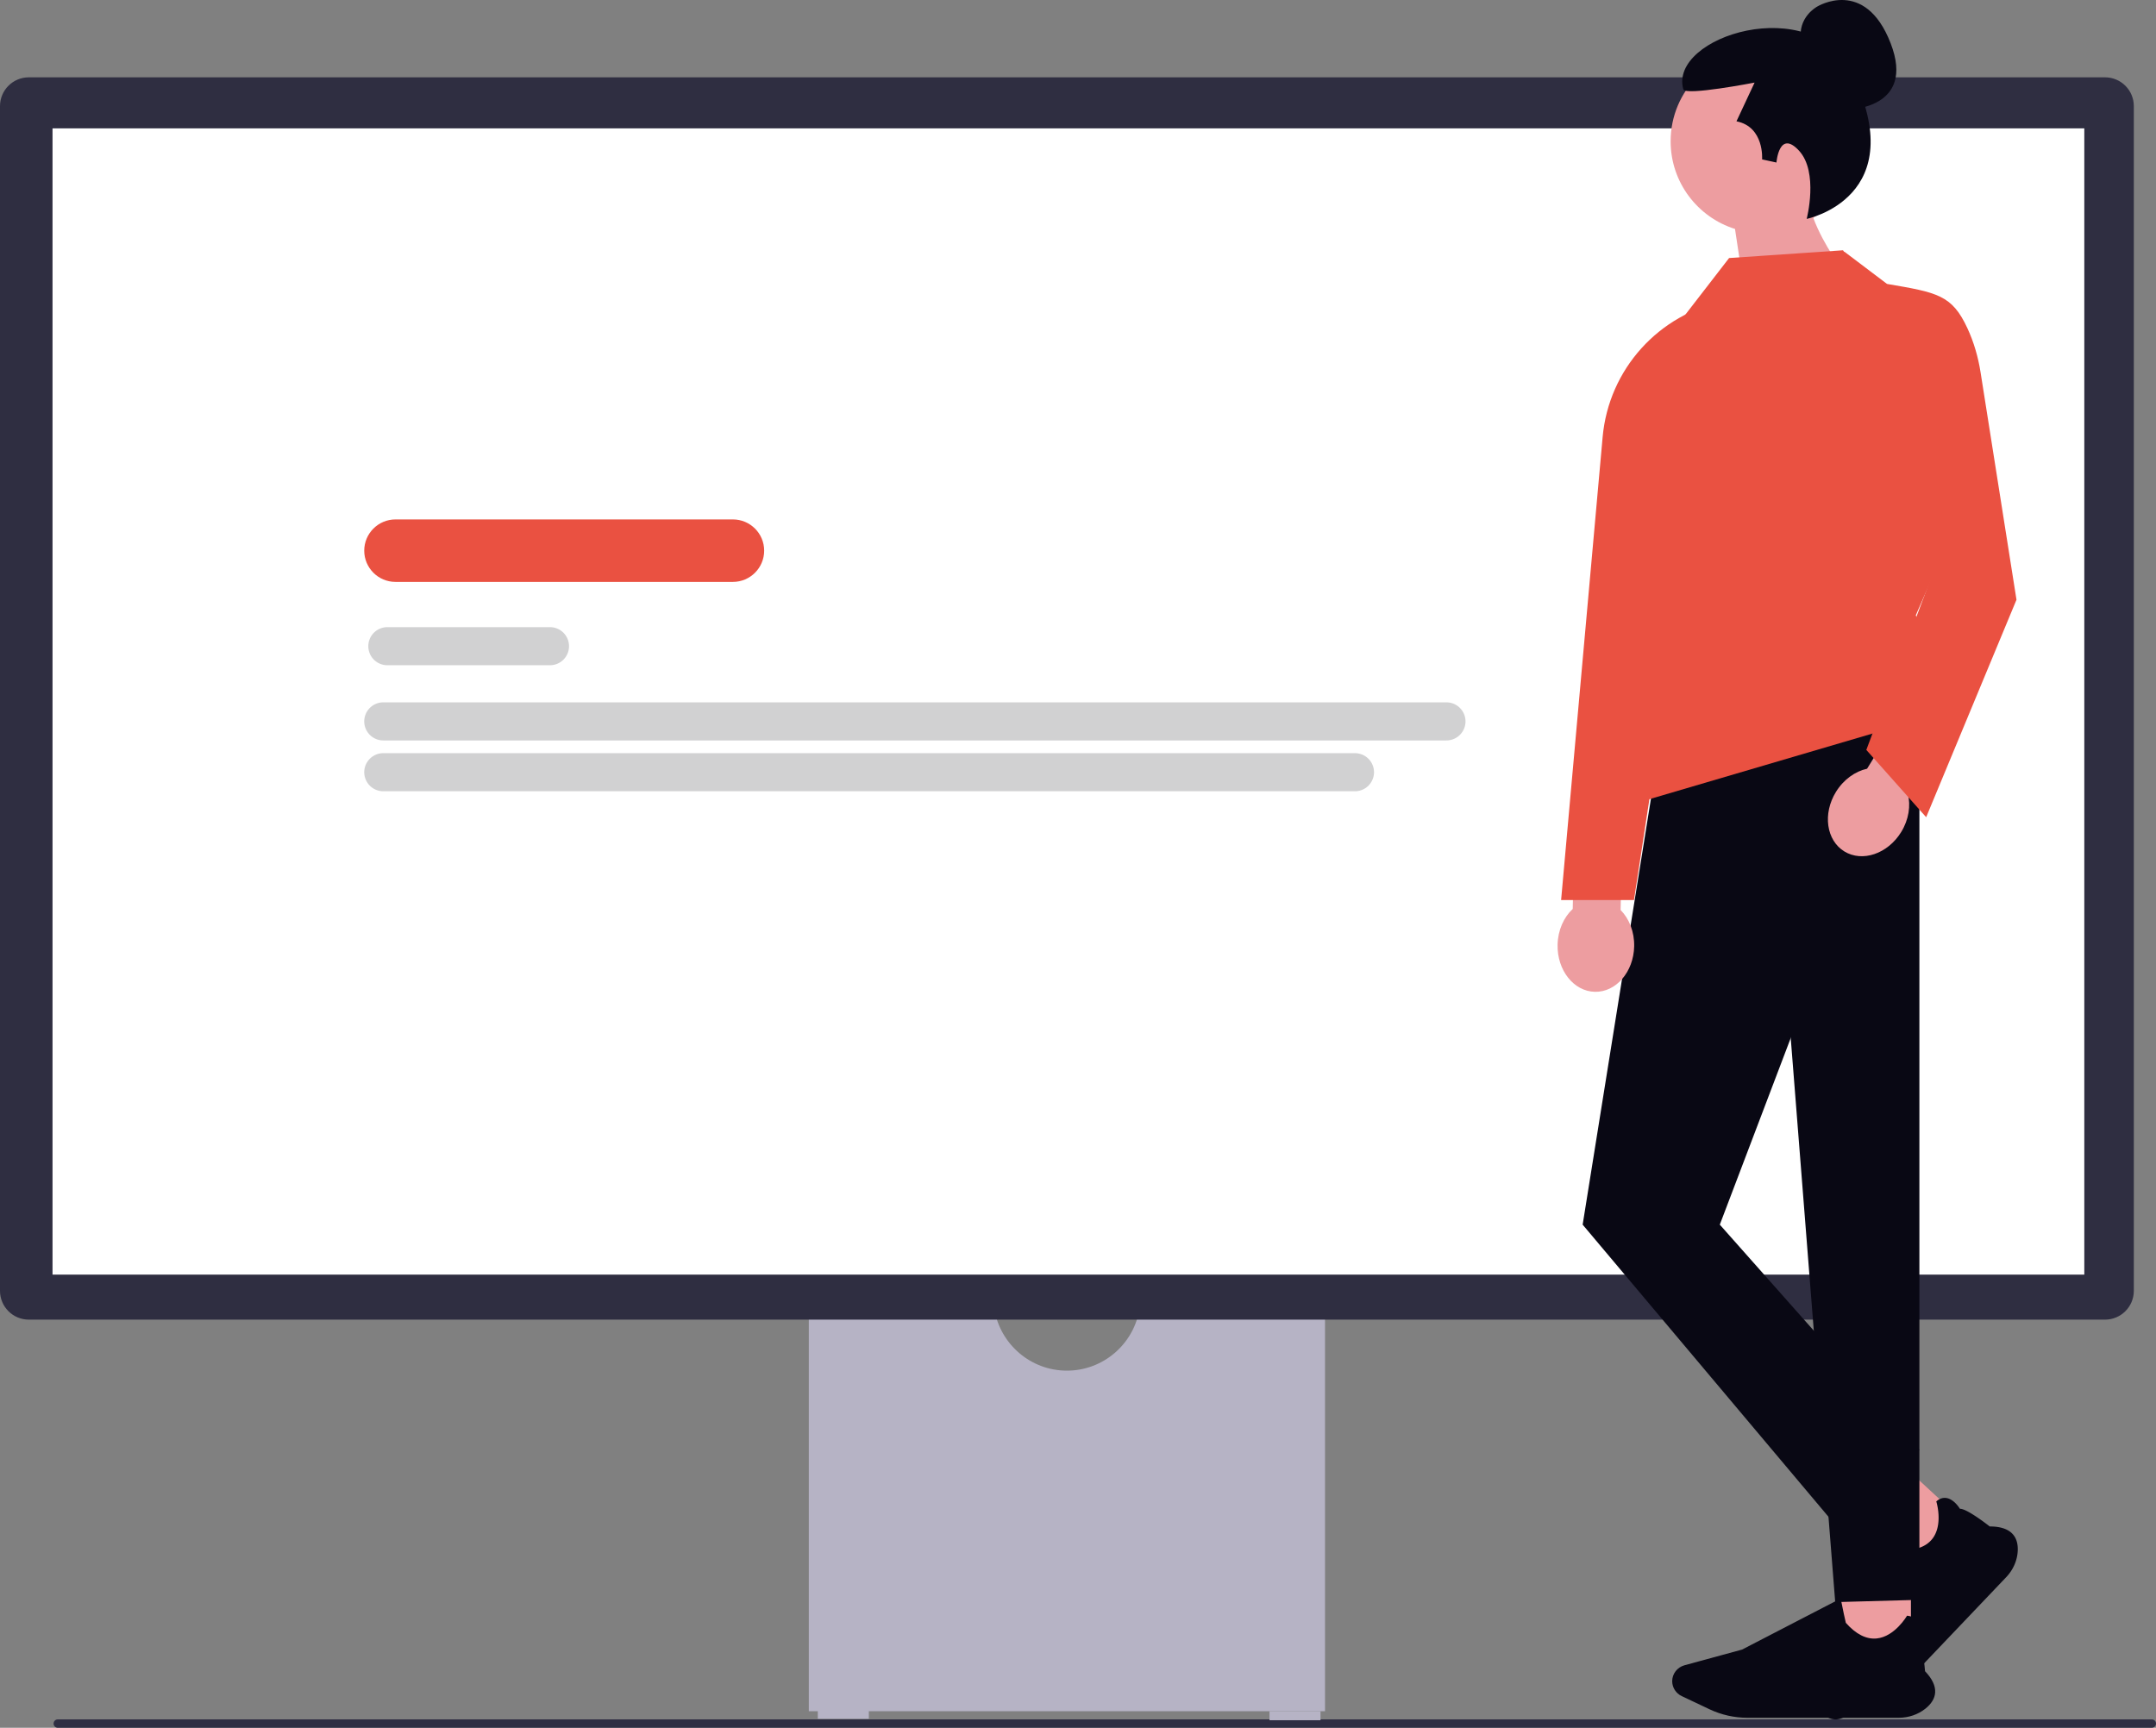 <svg xmlns="http://www.w3.org/2000/svg" width="610.82" height="489.571"><rect width="100%" height="100%" fill="#808080" stroke="none"/><path fill="#2f2e43" d="M15.18 488.38c0 .66.53 1.19 1.19 1.19h593.26c.66 0 1.19-.53 1.19-1.19s-.53-1.19-1.19-1.19H16.37c-.66 0-1.19.53-1.19 1.19Z"/><path fill="#b6b3c5" d="M322.818 370.945c-1.629 9.874-10.221 17.43-20.549 17.43s-18.92-7.556-20.55-17.43h-52.573V484.88h146.246V370.945h-52.574Z"/><path fill="#b6b3c5" d="M231.697 484.455h14.454v2.551h-14.454zM359.662 484.881h14.454v2.551h-14.454z"/><path fill="#2f2e41" d="M596.385 373.92H8.153c-4.496 0-8.153-3.657-8.153-8.152V30.065c0-4.496 3.657-8.154 8.153-8.154h588.232c4.495 0 8.153 3.658 8.153 8.154v335.703c0 4.495-3.658 8.153-8.153 8.153Z"/><path fill="#fff" d="M14.88 36.366h575.629v324.801H14.88z"/><path fill="#d1d1d2" d="M522.121 161.103h-31.41c-2.728 0-4.949-2.22-4.949-4.95s2.22-4.95 4.95-4.95h31.41c2.728 0 4.949 2.22 4.949 4.95s-2.22 4.95-4.95 4.95ZM558.242 161.103h-14.657c-2.73 0-4.95-2.22-4.95-4.95s2.22-4.95 4.95-4.95h14.657c2.73 0 4.95 2.22 4.95 4.95s-2.22 4.95-4.95 4.95Z"/><path fill="#ea5141" d="M207.647 164.883h-95.604c-4.88 0-8.851-3.97-8.851-8.851s3.97-8.851 8.85-8.851h95.605c4.88 0 8.85 3.97 8.85 8.85s-3.97 8.852-8.85 8.852Z"/><path fill="#d1d1d2" d="M155.813 188.496H109.74a5.401 5.401 0 0 1-5.395-5.395 5.402 5.402 0 0 1 5.395-5.396h46.074a5.402 5.402 0 0 1 5.396 5.396 5.401 5.401 0 0 1-5.396 5.395ZM409.797 209.805h-301.21c-2.975 0-5.395-2.42-5.395-5.395s2.42-5.396 5.395-5.396h301.21c2.975 0 5.395 2.42 5.395 5.396s-2.42 5.395-5.395 5.395ZM383.88 224.203H108.587a5.402 5.402 0 0 1-5.395-5.395 5.401 5.401 0 0 1 5.395-5.395H383.88a5.401 5.401 0 0 1 5.395 5.395 5.402 5.402 0 0 1-5.395 5.395Z"/><path fill="#ed9da0" d="m557.342 432.037-13.817 14.509-14.726-13.613 13.817-14.509 14.726 13.613z"/><path fill="#090814" d="m568.378 446.897-29.37 30.839a24.78 24.78 0 0 1-9.067 6.022l-8.188 3.121a4.83 4.83 0 0 1-4.966-.952 4.645 4.645 0 0 1-.956-5.591l7.876-14.775 8.405-29.962.091.057c2.287 1.408 5.755 3.52 6.002 3.61 4.352.154 7.468-.94 9.261-3.253 3.129-4.033 1.144-10.471 1.124-10.536l-.016-.05.04-.033c.911-.779 1.872-1.09 2.854-.926 2.086.348 3.578 2.691 3.797 3.052 1.957-.083 7.966 4.624 8.45 5.005 2.95-.008 5.113.692 6.428 2.08 1.15 1.213 1.65 2.936 1.489 5.12-.196 2.626-1.35 5.174-3.254 7.172Z"/><path fill="#ed9da0" d="M521.198 448.741h20.193v19.895h-20.193z"/><path fill="#090814" d="M537.944 486.733H495.02c-3.668 0-7.355-.828-10.662-2.394l-7.913-3.748c-1.636-.774-2.693-2.43-2.693-4.22 0-2.097 1.433-3.952 3.485-4.512l16.325-4.45 27.928-14.463.02.104c.523 2.606 1.332 6.543 1.435 6.782 2.864 3.233 5.806 4.722 8.745 4.429 5.125-.512 8.533-6.344 8.566-6.402l.026-.045.053.005c1.2.122 2.088.6 2.638 1.417 1.17 1.737.456 4.412.339 4.816 1.4 1.35 2.029 8.888 2.077 9.497 2.025 2.114 2.987 4.147 2.86 6.041-.112 1.657-1.044 3.195-2.771 4.572-2.078 1.658-4.754 2.57-7.535 2.57ZM543.788 198.181l-71.553.035-23.851 148.791 71.553 85.044 23.851-21.261-56.547-63.783 56.547-148.826z"/><path fill="#090814" d="m501.496 220.115 42.292-21.934v255.131l-23.851.655-18.441-233.852z"/><path fill="#ed9da0" d="m459.133 257.848.504-23.225-13.56-.294-.504 23.225c-2.53 2.348-4.2 5.998-4.29 10.135-.157 7.24 4.573 13.214 10.564 13.344s10.976-5.634 11.133-12.873c.09-4.138-1.421-7.856-3.847-10.312Z"/><path fill="#090814" d="M523.436 31.03s19.465-.042 12.194-18.798-20.812-10.358-20.812-10.358-5.705 3.014-4.53 9.738"/><path fill="#ed9da0" d="M525.384 40.027c0-14.38-11.657-26.038-26.037-26.038s-26.038 11.657-26.038 26.038c0 11.662 7.668 21.532 18.237 24.847l5.033 33.266 25.66-21.384s-5.543-7.06-8.516-15.022c7.027-4.663 11.661-12.643 11.661-21.707Z"/><path fill="#090814" d="M511.856 62.022s3.458-13.257-2.196-19.352c-5.64-6.082-6.37 3.381-6.37 3.381l-4.07-.885s.708-9.202-7.255-10.795l5.132-10.972s-19.649 3.815-20.19 1.912c-4.261-14.974 36.39-27.765 47.62-4.92 17.466 35.53-12.67 41.631-12.67 41.631Z"/><path fill="#ea5141" d="M488.858 85.218c-18.903 3.694-33.092 19.433-34.813 38.617L442.28 255.03h20.648l25.931-169.812Z"/><path fill="#ea5141" d="m469.334 189.746-3.215 37.043 87.289-25.673-10.636-26.774 19.806-45.479-40.43-57.949-32.275 2.201-12.47 16.138"/><path fill="#ed9da0" d="m540.519 224.925 12.175-19.784-11.552-7.109-12.175 19.785c-3.37.747-6.656 3.052-8.825 6.576-3.795 6.168-2.734 13.713 2.37 16.854 5.104 3.14 12.318.687 16.113-5.48 2.169-3.525 2.745-7.496 1.894-10.842Z"/><path fill="#ea5141" d="m515.547 71.648 7.038-.292 12.033 9.094c14.26 2.432 18.394 3.114 22.763 12.532 1.836 3.958 3.053 8.174 3.733 12.484l10.18 64.475-25.588 61.616-16.956-19.072 18.127-48.173-3.012-11.523"/></svg>